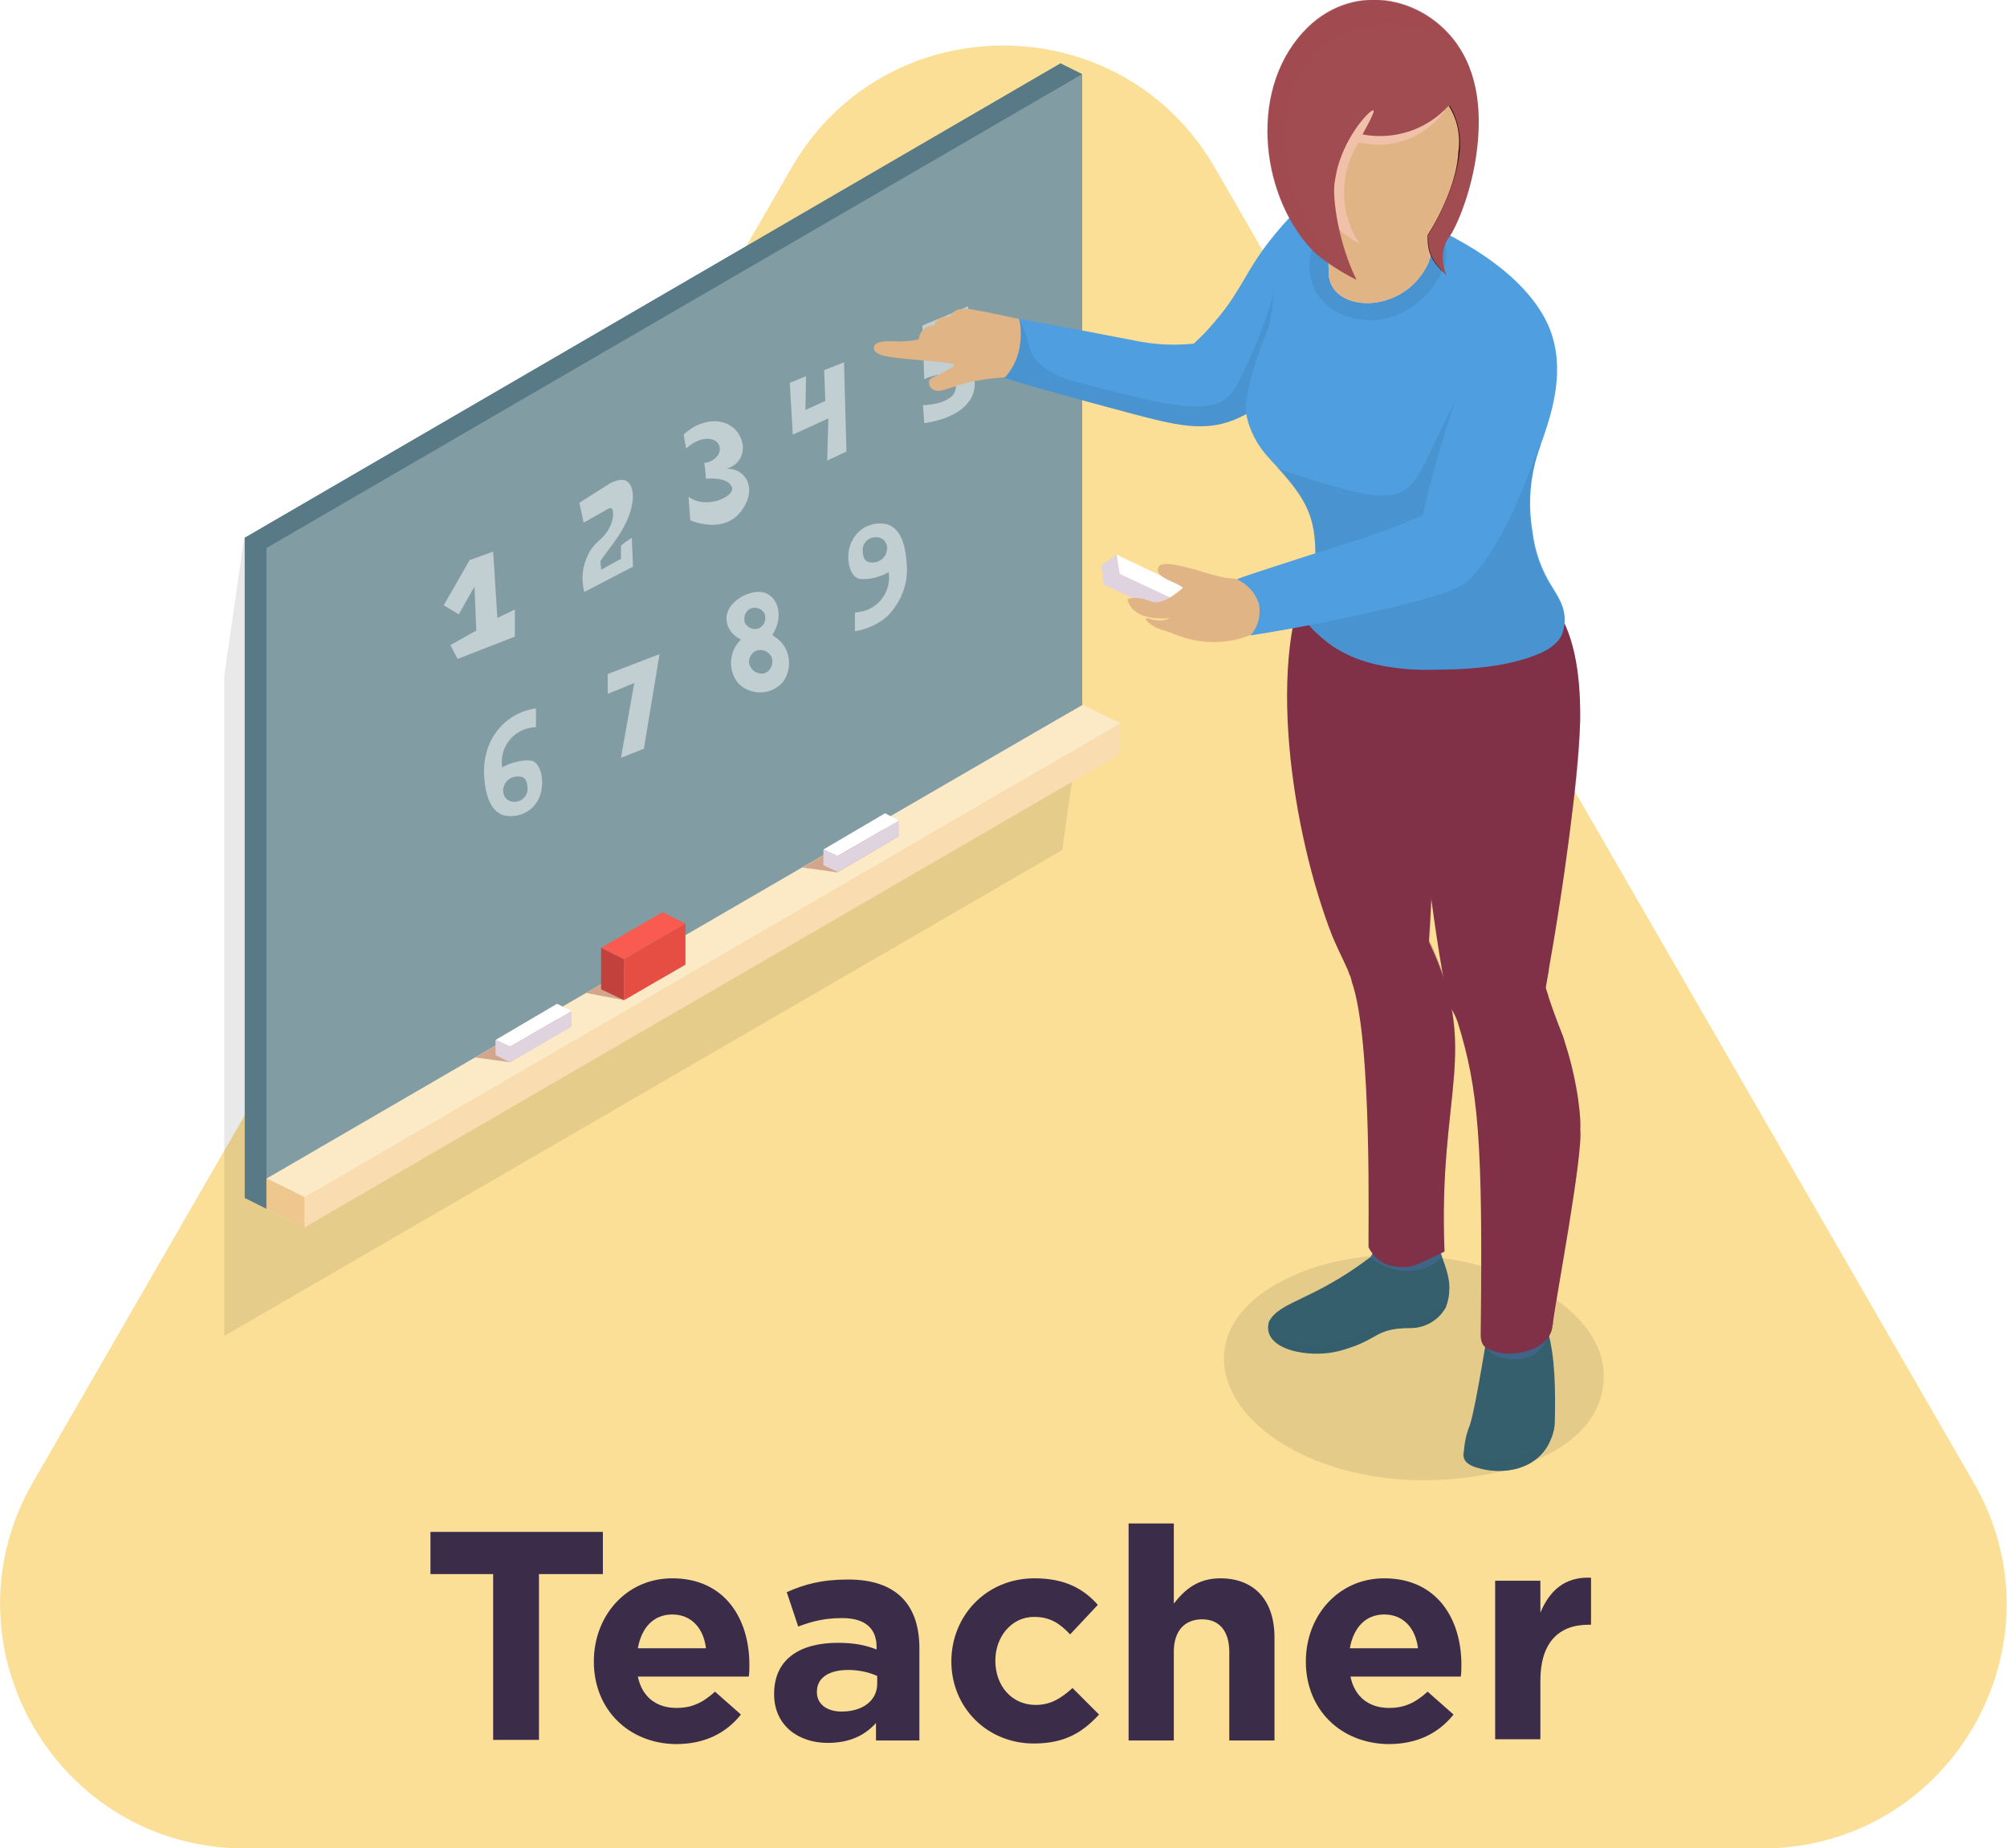 <svg xmlns="http://www.w3.org/2000/svg" xmlns:xlink="http://www.w3.org/1999/xlink" id="Layer_1" x="0px" y="0px" width="332.9px" height="306.6px" viewBox="0 0 332.9 306.6" style="enable-background:new 0 0 332.9 306.6;" xml:space="preserve">
<style type="text/css">
	.st0{fill:#FCDF97;}
	.st1{opacity:0.1;}
	.st2{fill:#1A1A1A;}
	.st3{fill:#829CA4;}
	.st4{fill:#577A86;}
	.st5{fill:#FCEAC6;}
	.st6{fill:#F9DCB0;}
	.st7{fill:#EDC78E;}
	.st8{fill:#D2A58D;}
	.st9{fill:#C2413C;}
	.st10{fill:#FA5B50;}
	.st11{fill:#E64E43;}
	.st12{fill:#FFFFFF;}
	.st13{fill:#DFD3E0;}
	.st14{opacity:0.5;}
	.st15{opacity:0.1;fill:#1A1A1A;enable-background:new    ;}
	.st16{fill:#E0B484;}
	.st17{fill:#4E9EE0;}
	.st18{opacity:0.3;fill:#3C79AB;enable-background:new    ;}
	.st19{fill:#355F6D;}
	.st20{opacity:0.5;fill:#355F6D;enable-background:new    ;}
	.st21{fill:#4A6A9E;}
	.st22{opacity:0.5;fill:#4A6A9E;enable-background:new    ;}
	.st23{fill:#FFCFCD;}
	.st24{fill:#803047;}
	.st25{opacity:0.3;fill:#803047;enable-background:new    ;}
	.st26{opacity:0.5;fill:#FFCFCD;enable-background:new    ;}
	.st27{filter:url(#Adobe_OpacityMaskFilter_1_);}
	.st28{mask:url(#a_2_);}
	.st29{fill:url(#SVGID_1_);}
	.st30{fill:url(#SVGID_2_);}
	.st31{fill:#A14C50;}
	.st32{opacity:0.3;fill:#A14C50;enable-background:new    ;}
	.st33{fill:#3B2D49;}
</style>
<g>
	<g>
		<path class="st0" d="M292.3,306.6l-251.7,0c-31.2,0-50.7-33.8-35.1-60.8l125.8-218c15.6-27,54.6-27,70.2,0l125.8,218    C343,272.8,323.5,306.6,292.3,306.6z"></path>
		<g>
			<g>
				<g>
					<g class="st1">
						<path class="st2" d="M176.2,35.2l3.4,81.7l-3.4,24.1L37.2,221.6c0-32,0-9.9,0-109.5c1.1-7.6,2.2-15.3,3.3-22.9l131.9-55.7        L176.2,35.2z"></path>
					</g>
					<g>
						<g>
							<g>
								<polygon class="st3" points="40.6,89.2 40.6,198.7 44.2,200.5 179.5,121.9 179.5,12.3 175.9,10.6         "></polygon>
							</g>
							<polygon class="st4" points="175.9,10.5 179.5,12.3 44.2,90.9 44.2,200.5 40.6,198.7 40.6,89.2        "></polygon>
							<g>
								<g>
									<path class="st5" d="M44.2,195.5l6.4,3.1L185.9,120l-6.3-3.1C172.9,120.7,44.2,195.5,44.2,195.5z"></path>
									<polygon class="st6" points="50.5,198.6 185.8,120 185.9,125 50.5,203.6 44.2,200.5 44.2,195.5          "></polygon>
								</g>
								<polygon class="st7" points="50.5,198.6 44.2,195.5 44.2,200.5 50.5,203.6         "></polygon>
							</g>
						</g>
						<g>
							<g>
								<path class="st8" d="M97.2,164.7l6.3,1.2l10.2-5.9l-4.7-2.2C105,160.2,101.1,162.5,97.2,164.7z"></path>
							</g>
							<g>
								<polygon class="st9" points="103.5,159.1 99.7,157.2 99.7,164.1 103.5,165.9         "></polygon>
								<polygon class="st10" points="113.7,153.2 109.9,151.3 99.7,157.2 103.5,159.1         "></polygon>
								<polygon class="st11" points="103.5,159.1 103.5,165.9 113.7,160 113.7,153.2         "></polygon>
							</g>
						</g>
						<g>
							<g>
								<path class="st8" d="M133.1,143.9l5.8,0.8l10.2-6l-3.8-1.9C141.1,139.2,137,141.6,133.1,143.9z"></path>
							</g>
							<g>
								<g>
									<polygon class="st12" points="149.1,136.1 146.8,134.9 136.6,140.9 138.9,142          "></polygon>
									<polygon class="st13" points="136.6,140.9 136.6,143.5 139,144.6 149.1,138.7 149.1,136.1 139,142          "></polygon>
								</g>
								<g>
									<polygon class="st13" points="138.9,142 136.6,140.9 136.6,143.5 138.9,144.6          "></polygon>
								</g>
							</g>
						</g>
						<g>
							<path class="st8" d="M78.8,175.4l5.8,0.8l10.2-6l-3.8-1.9C86.8,170.8,82.7,173.2,78.8,175.4z"></path>
							<g>
								<g>
									<polygon class="st12" points="94.8,167.7 92.4,166.5 82.2,172.5 84.6,173.6          "></polygon>
									<polygon class="st13" points="82.2,172.5 82.3,175 84.6,176.2 94.8,170.3 94.8,167.7 84.6,173.6          "></polygon>
								</g>
								<g>
									<polygon class="st13" points="84.6,173.6 82.2,172.5 82.2,175 84.6,176.2          "></polygon>
								</g>
							</g>
						</g>
					</g>
				</g>
				<g class="st14">
					<path class="st12" d="M114.2,82.4l0.3,3.9c0,0,5.5,2.5,8.5-1.6s0.1-7.3-2.6-6.9c5.6-1.6,2.3-10.5-4.9-7.2       c-0.8,0.4-1.5,0.9-2.1,1.5l0.4,2.3c2.9-2.6,5.6-1.7,5.6,0.1c0,1-1,2.1-2.6,2.3c0.2,0.9,0.2,1.7,0.3,2.6c0,0,3.6-0.4,4.3,1.4       c0.4,1.1-1.7,2.2-3.1,2.4C116.7,83.5,115.3,83.2,114.2,82.4z"></path>
					<path class="st12" d="M99.6,93.1c1-1.8,4.7-5.4,5.3-9.8c0.1-0.4,0.3-2.5-0.8-3.4c-0.8-0.6-1.9-0.2-2.8,0.2l-5.2,3.3l0,0       l0.7,3.3c1.4-0.8,2.5-1.4,3.2-1.8c0.8-0.5,1.2-0.7,1.4-0.6c0.5,0.3,0.4,2-0.4,3.4c-1.3,2.4-3.1,2.1-4.2,6.4       c-0.3,1.4-0.2,2.7,0.1,4.1L105,94l-0.2-4.8c-0.6,0.4-1.2,0.8-1.8,1.3c0,0.7,0,1.5,0,2.2c-1.1,0.6-2.2,1.2-3.3,1.8       C99.7,94,99.6,93.6,99.6,93.1z"></path>
					<polygon class="st12" points="73.6,100.4 77.9,92.9 81.8,91.5 82.5,102.5 85.4,101.1 85.4,105.6 75.9,109.3 74.7,107 79,104.6        78.7,97.3 76.1,101.9      "></polygon>
					<path class="st12" d="M160.6,54.1l-5.1,2.7l0.2,2.6c0,0,4.5-1.2,5.7,2.6s-1.5,7.2-8.1,8.2l-0.2-3c0,0,3.1,0,4.7-1.4       s0.9-5.3-4.5-2.9L153,54l7.6-3.2L160.6,54.1z"></path>
					<polygon class="st12" points="131,63.5 131.5,72.1 137.4,69.4 137.2,76.4 140.4,74.9 140,60.1 136.7,61.4 136.9,66.5 133.6,68        133.7,62.4      "></polygon>
					<path class="st12" d="M128.1,105.3c1.7-2.5,1.2-5.5-0.5-6.6c-1.8-1.3-4.5,0.2-4.6,0.3c-3.8,2.2-2.8,5.8-0.1,7.1       c-2.1,2-2.2,5.3-0.3,7.4c2.1,1.9,5.3,1.8,7.2-0.3c0.2-0.2,0.3-0.4,0.4-0.6c1.4-2.5,0.6-5.7-1.9-7.1       C128.3,105.4,128.2,105.3,128.1,105.3z M124.6,100.9c1-0.3,2,0.2,2.3,1.1c0,0.1,0,0.1,0,0.2c0.2,0.8-0.3,1.7-1,2       c-0.9,0.4-2-0.1-2.4-1c0,0,0-0.1,0-0.1C123.3,102.1,123.8,101.2,124.6,100.9z M126.7,111.7c-1.1,0.2-2.1-0.5-2.4-1.5       c-0.2-0.7,0.1-1.5,0.7-2c0.9-0.7,2.2-0.4,2.8,0.5c0,0,0,0.1,0.1,0.1c0.5,1,0.1,2.3-0.9,2.8C127,111.6,126.9,111.6,126.7,111.7z       "></path>
					<path class="st12" d="M142.2,95.9c0.8,0.4,3.4,0.1,5.2-1c0.5,3.1-1.6,6.1-4.8,6.6c-0.3,0-0.5,0.1-0.8,0.1l0,3.1       c2-0.3,4-1.2,5.5-2.6c2.2-2.3,3.4-5.4,3.1-8.5c-0.1-1.6-0.4-5.6-3.1-6.6c-2.3-0.6-4.8,0.4-5.9,2.6       C140.2,91.6,140.6,95.1,142.2,95.9z M146.5,89.5c1.4,1.2,0.4,3.9-1.9,3.8c-1.2,0-1.5-0.9-1.5-2.1c0-1.2,1-2.1,2.2-2.1       C145.7,89.1,146.1,89.2,146.5,89.5L146.5,89.5z"></path>
					<path class="st12" d="M88.5,126.3c-0.8-0.4-3.4-0.1-5.2,1c-0.5-3.1,1.6-6.1,4.8-6.6c0.3,0,0.5-0.1,0.8-0.1l0-3.1       c-5,0.7-8.9,5-8.6,11.1c0.1,1.6,0.4,5.6,3.1,6.6c2.3,0.6,4.8-0.4,5.9-2.6C90.4,130.5,90,127.1,88.5,126.3z M84.1,132.6       c-1.4-1.2-0.4-3.9,1.9-3.8c1.2,0,1.5,0.9,1.5,2.1c0,1.2-1,2.1-2.2,2.1C84.9,133,84.5,132.9,84.1,132.6L84.1,132.6z"></path>
					<polygon class="st12" points="100.8,111.8 109.4,108.5 106.8,124.2 103,125.7 105.2,113.3 100.8,115.1      "></polygon>
				</g>
			</g>
			<g>
				<path class="st15" d="M230.1,245.2c13.7,1.6,35-2.3,35.9-16.2c1-16.4-32.1-27.1-52.8-16.8C193.5,222,204.1,242,230.1,245.2z"></path>
				<g>
					<g>
						<path class="st16" d="M152.4,56.3c0.1-1.3,1.1-2.3,2.4-2.3c0,0,0,0,0.1,0c0.4-1.1,1.5-1.7,2.6-1.4c0.7-1.4,2.1-1.5,3.6-1.3        c3.5,0.6,7.3,1.5,7.9,1.6c0.5,1.6,0.8,3.3,0.8,5c0.1,2,0.1,3.8-0.9,4.5c-0.5,0.3-0.9,0.2-2.4,0.2c-1.2,0.1-2.4,0.2-3.6,0.4        c-4.9,0.7-7,2.6-8.3,1.5c-0.4-0.3-0.6-0.8-0.5-1.3c0.2-0.6,1.1-0.7,3-1.8c1.9-1,2.2-1.1-4.9-1.7c-5.2-0.4-6.9-0.8-7.2-1.7        c-0.4-1.4,1.7-1.4,2.9-1.4C149.6,56.7,151,56.6,152.4,56.3z"></path>
						<path class="st17" d="M220.3,52.9c-2.2,4.9-5.4,9.3-9.5,12.8c-1.7,1.6-3.8,3-6,3.9c-5.1,2.1-9.9,0.9-17.1-1        c-9-2.4-16.2-4.4-21.1-5.9c1.3-1.4,2.1-3,2.5-4.9c0.3-1.6,0.3-3.3,0-4.9c9.3,1.7,15.6,2.9,20.2,3.8c2.9,0.5,5.8,0.6,8.7,0.3        c1.1-1,2.2-2.1,3.2-3.3c6-6.8,5.1-10,14.6-19.6c1.3,5.3,2.5,10.7,3.8,16C219.9,51.1,220.1,52,220.3,52.9z"></path>
						<path class="st18" d="M220.3,52.9c-2.2,4.9-5.4,9.3-9.5,12.8c-1.7,1.6-3.8,3-6,3.9c-5.1,2.1-9.9,0.9-17.1-1        c-9-2.4-16.2-4.4-21.1-5.9c1.3-1.3,2.1-3,2.5-4.9c0.3-1.6,0.3-3.3,0-4.9c0.6,1.3,1.1,2.7,1.5,4.1c0.1,0.7,0.4,1.3,0.7,1.9        c1.4,2.6,5.2,3.9,6.7,4.3c14.5,3.9,21.8,5.7,25.5,2.8c0.7-0.6,1.6-1.5,3.8-6.5c2.6-5.8,4.5-11.9,5.8-18.1        c2.5,3.1,4.1,5.6,6.6,8.8C219.9,51.1,220.1,52,220.3,52.9z"></path>
					</g>
					<g>
						<path class="st19" d="M240.4,213.9c0.1-2.3-0.9-4.4-1.6-6.5c-0.1-0.3-0.2-0.5-0.3-0.7c-3,2-4.4,1.6-8.1,1.6        c-1.1,0-1.6-1.5-2.2-1.3c0,0.1-0.9,1.6-0.9,1.6c0,0,0,0-0.1,0c-9.5,7.2-14.9,7.2-16.7,10.6c0,0,0,0,0,0.1c0,0,0,0,0-0.1        c-1.4,4.7,6.7,6.2,11.6,4.9c6.8-1.8,5.7-3.8,11.8-3.8c2.5,0,4.7-1.3,5.9-3.4C240.2,215.8,240.4,214.8,240.4,213.9        C240.4,213.8,240.4,213.8,240.4,213.9z"></path>
						<path class="st20" d="M239.8,216.8c-0.7,1.2-1.7,2.2-3,2.8c-2.5,1.2-3.3,0.2-6.4,1c-2.6,0.7-2.6,1.6-6.3,2.8        c-1.2,0.5-2.5,0.8-3.7,0.9c-4.7,0.5-11.1-0.9-9.9-5.2c0.2,4.4,5.8,4.3,10,3.8c1.3-0.2,2.5-0.5,3.7-0.9        c3.7-1.2,3.7-2.1,6.3-2.8c3.1-0.8,3.9,0.2,6.4-1c1.3-0.6,2.3-1.5,3-2.8c0.2-0.5,0.3-1.1,0.4-1.6        C240.4,214.8,240.2,215.8,239.8,216.8z"></path>
						<g class="st14">
							<path class="st21" d="M239.2,208.4c-1.6,2.4-7.5,3.9-11.9,0.1c0.5-0.9,0.9-1.6,0.9-1.6c0,0,0,0,0,0c0.7,0.5,1.4,0.9,2.2,1.3         h0.1c0.1,0,0.2,0.1,0.3,0.1c2,0.7,4.2,0.5,5.9-0.7v0l0.1-0.1c0,0,0,0,0.1-0.1c0.5-0.2,1.1-0.5,1.5-0.8         C238.6,206.7,239.2,208.3,239.2,208.4z"></path>
						</g>
					</g>
					<g>
						<g>
							<path class="st19" d="M256.7,220.7c-2.1-2.9-6.1-3.5-9-1.4c-0.3,0.2-0.5,0.4-0.7,0.6c-0.2,0.2-2.1,13.1-3.2,16.5         c-0.6,1.4-0.9,3-1,4.5c-0.2,1.4,0.7,2.1,2.1,2.5c4.3,1.4,10.4,0.5,12.4-4.8v0c0.4-0.9,0.6-1.9,0.6-2.9         C258,231,258,225.1,256.7,220.7z"></path>
							<path class="st20" d="M244.8,243.4c5,1.6,10.6,0,12.4-4.8v0c0.3-0.9,0.5-1.9,0.6-2.9l0,0c-2,6.3-9.2,8.3-15,5         C242.4,242.1,243.3,242.9,244.8,243.4z"></path>
							<path class="st22" d="M254.8,224.4c-1.8,1.4-4.1,1.1-5.2,0.9c-3.1-0.4-4.3-3-3-4.9c0.9-1.4,3.1-1.7,10,0.7         C256.9,222.8,255,224.2,254.8,224.4z"></path>
						</g>
						<path class="st23" d="M247.4,221.3L247.4,221.3C247.4,221.3,247.4,221.3,247.4,221.3z"></path>
					</g>
					<g>
						<path class="st24" d="M239.6,207.6c-5.2,2.4-5.4,2.9-8.6,2.4c-1.7-0.3-3.2-1.5-4-3.1c-0.1-1.2,0.7-34.5-2.8-44.1        c0-0.1,0-0.1,0-0.1c-0.1-0.4-0.2-0.8-0.4-1.1c-0.2-0.9-1.4-3-2.8-6.3c-6.7-17.1-11.3-46.8-3.2-61.4c3.9,1.8,0.4,0.2,20.1,9.4        c0,3.7,0.6,31-0.9,52.9C245.7,174.3,238.5,181,239.6,207.6z"></path>
						<path class="st25" d="M239.6,207.6c-5.2,2.4-5.4,2.9-8.6,2.4c-1.2-0.2-2.3-0.8-3.1-1.8c5.2,1.4,8.7-5.9,8.7-5.9        c3.6-41.2-2.2-31-4.6-50.5c0,0-0.8-13.3-4.5-42.8l10.4-3.2c-0.2,15.3,0.2,35.3-0.8,50.2C245.7,174.3,238.5,181,239.6,207.6z"></path>
						<g>
							<path class="st24" d="M257.6,219.3c0,0,0,0.2,0,0.2c0,0.2-0.1,0.3-0.1,0.4c0,0,0,0,0,0.1c-0.4,3.4-4.7,4.7-8.1,4.5l0,0         c-0.8-0.1-2.8-0.6-3.3-1.3c-0.4-0.5-0.5-1.1-0.5-1.8c0.4-32.3-0.4-40.8-3.8-51.8c-0.3-0.9-0.7-1.7-1.2-2.5         c-2.2-5.9-5.6-38.6-6.5-42.9c-0.1-0.3-0.2-0.6-0.4-0.9c-2.8-2.8-4.8-6.3-5.9-10.1c-4-0.2-8-1.1-11.7-2.5         c9.5-2.1,27.5-5.9,28.2-6.1c0.9-1.5,1.6-2.6,2.2-3.5c4.7-3.3,5.6-4.3,7.8-5.3c0,0,0,0,0,0l0,0c2.3,2.1,4.3,6.1,4.6,6.4         c2.5,4.5,3.3,10.7,3.2,17.5c-0.2,5.4-0.9,11.9-1.7,18.2c0,0-1.3,10.6-3.5,22.9c0,0,0,0.1,0,0.1c0,0,0,0.1,0,0.1         c0,0-0.1,0.5-0.1,0.5c0,0,0,0,0,0c0,0,0,0,0,0c0,0-0.3,1.7-0.4,2.3c0,0.2,0.5,1.5,0.5,1.7c0.4,1.2,1.2,3.5,2.4,6.5         c0.1,0.3,0.2,0.7,0.3,1c2.3,7.1,2.7,13.4,2.5,14.3C262.7,190.9,258.1,215.2,257.6,219.3z"></path>
							<path class="st25" d="M257.5,220C257.5,220,257.5,220,257.5,220c-0.4,3.4-4.7,4.8-8.1,4.5h0c6.8-3.7,5.2,1,9.9-29.6         c0.8-5,1.3-8.5,0.4-13c-1-5-2.7-6.2-4.7-13.1c-4.7-16.1-1.1-22.3,0.2-29.9c0.2-1.2,3-25.8-8.5-25.5         c-7.7,0.2-13.6-0.8-20.6-4.7c0.9-0.2,1.8-0.4,2.6-0.5c3.4,0.1,6.7-0.6,9.7-2.1c1.9-0.4,3.7-0.8,5.9-1.3         c0.9-1.5,1.6-2.6,2.2-3.5c3.2-2.2,6.4-4.8,7.8-5.3c0,0,0,0,0,0l0,0c2,1.8,4.6,6.4,4.6,6.4c5,9,3,25.2,1.4,35.7         c0,0,0,0.1,0,0.1c-1,7-3.5,20.3-3.5,22.9c0,0.1-0.1,0.6-0.1,0.7c0,0,0,0,0,0c0,0,0,0,0,0c0,0-0.3,1.7-0.4,2.3         c0,0.4,2.3,6.4,2.4,6.8c1.8,4.7,2.9,9.7,3.3,14.7c0,0.3,0.1,1.3,0.1,1.5C262.3,194.5,257.5,218.1,257.5,220z"></path>
						</g>
					</g>
					<g>
						<path class="st17" d="M259.2,104.9c-0.5,1.6-2.1,2.7-3.6,3.4l0,0c-6,2.6-13.1,2.8-19.7,2.8c-8.3-0.2-12.3-2.3-14.7-3.8        c-1.3-0.9-4.6-3.5-4.8-5c0,0,0,0,0,0c-0.1-0.9,0.1-1.8,0.5-2.7c0.9-2.3,1.4-4.7,1.3-7.2c0-6.6-1.4-9.6-6.5-15.1        c0,0-0.7-0.7-1.1-1.2c-2-2.1-3.4-4.7-3.9-7.5c-0.5-2.8,2.1-10.5,3.3-13.2c3.3-7.5-2.7-32.2,29-17.1        c11.4,5.6,16.2,11.7,18,16.1c2.6,6.5,0.8,13.3-1.5,19.5c0,0,0,0,0,0.1c-1.7,4.6-2.1,9.4-1.3,14.2c0.4,3.3,1.5,6.4,3.3,9.2        c0,0,0,0,0,0c0,0,0,0,0,0C258.7,99.4,260.2,101.5,259.2,104.9z"></path>
						<path class="st18" d="M259.2,104.9c-0.5,1.6-2.1,2.7-3.6,3.4l0,0c-6,2.6-13.1,2.8-19.7,2.8c-8.3-0.2-12.3-2.3-14.7-3.8        c-1.3-0.9-4.6-3.5-4.8-5c0,0,0,0,0,0c-0.1-0.9,0.1-1.8,0.5-2.7c0.9-2.3,1.4-4.7,1.3-7.1c-0.1-5.6-0.4-8.5-6.5-15.1        c0.5,0.3,1,0.6,1.6,0.8c23.8,7.8,19.2,4.6,28.7-12.8c5-9.2,6.5-9.9,7.4-10c2.4-0.5,4.5,1.3,5,1.7c2.7,2.1,2,9.3,1,17        c0,0,0,0,0,0.1c-1.7,4.6-2.1,9.4-1.3,14.2c0.4,3.3,1.5,6.4,3.3,9.2c0,0,0,0,0,0c0,0,0,0,0,0        C258.7,99.5,260.2,101.6,259.2,104.9z"></path>
						<path class="st18" d="M237.8,47.4c-0.8,1.1-4.9,6.2-11.2,5.7c-8.9-0.7-11.2-8.4-8.1-14c1.1-1.9,1.1-1.9,1.1-1.9        c0.8-0.5,6-1.6,10.2-2.2c3.1,0.8,6.1,2,9,3.4C239.3,39.6,241.5,42.3,237.8,47.4z"></path>
					</g>
					<g>
						<g>
							<path class="st23" d="M220.4,45.4c-0.2-5.2,0-11.2,1.8-15.8c1.8-4.5,5.5-9.1,7.5-8.6c2.4,0.6,0.6,6,4.8,12.5         c1.1,1.8,1.9,3.7,2.5,5.7c0.7,2.7,0.3,3.9-0.7,5.6C231.7,52.4,220.6,51.6,220.4,45.4z"></path>
							<path class="st16" d="M220.4,45.4c-0.2-5.2,0-11.2,1.8-15.8c1.8-4.5,5.5-9.1,7.5-8.6c2.4,0.6,0.6,6,4.8,12.5         c1.1,1.8,1.9,3.7,2.5,5.7c0.7,2.7,0.3,3.9-0.7,5.6C231.7,52.4,220.6,51.6,220.4,45.4z"></path>
						</g>
						<g>
							<g>
								<path class="st16" d="M212.2,13.2c0,4.4,0.6,8.8,1.7,13.1c1,2.9,2.6,5.6,4.7,7.9c3.3,3.9,5.5,6.6,11.3,7.6          c2.4,0.4,4.2,0.3,5.8-1.5c5.9-6.3,6.1-10.7,6.9-14.9c1.1-6.4,0.8-8,0.4-9.1c-0.5-1.4-1.3-2.6-2.3-3.6          c-4.5-2.1-9-4.2-13.5-6.2L212.2,13.2z"></path>
								<path class="st26" d="M218.6,34.2c2.1,2.5,4,4.8,6.9,6.2c-3.4-5.1-3.4-11.7-0.1-16.8c6,1.5,12.3-1.3,15.2-6.8          c-0.7-0.5-6.9-4.7-13.6-2.3C219.5,17.2,214.9,26.8,218.6,34.2z"></path>
							</g>
							<defs>
								<filter id="Adobe_OpacityMaskFilter" filterUnits="userSpaceOnUse" x="236.8" y="17.5" width="7.8" height="27.6">
									
								</filter>
							</defs>
							<mask maskUnits="userSpaceOnUse" x="236.8" y="17.5" width="7.8" height="27.6" id="d_1_">
								<defs>
									<filter id="Adobe_OpacityMaskFilter_1_" filterUnits="userSpaceOnUse" x="236.8" y="17.5" width="7.8" height="27.6">
										
									</filter>
								</defs>
								
									<mask maskUnits="userSpaceOnUse" x="236.8" y="17.5" width="7.8" height="27.6" id="a_2_" style="filter:url(#Adobe_OpacityMaskFilter);">
									<g class="st27">
									</g>
								</mask>
								<g class="st28">
									
										<linearGradient id="SVGID_1_" gradientUnits="userSpaceOnUse" x1="-1461.155" y1="707.273" x2="-1452.548" y2="707.273" gradientTransform="matrix(-0.964 5.830000e-02 -4.660000e-02 -0.998 -1130.409 821.701)">
										<stop offset="0" style="stop-color:#FAFAFA"></stop>
										<stop offset="1" style="stop-color:#FFFFFF"></stop>
									</linearGradient>
									<path class="st29" d="M236.8,39c-0.1,2.9,0.7,4.2,2.4,6c0.1-0.1,0.2-0.2,0.3-0.4c-0.6-1.8-0.3-3.8,0.8-5.3           c1-1.3,3.1-5.9,4.2-11.9l0,0c-0.1-0.9-0.3-1.9-0.5-3.3c-0.9-5.7-3.8-6.7-3.8-6.7c1.5,2.3,2.1,5,1.7,7.8           C241.7,29.8,239.1,35.4,236.8,39z"></path>
								</g>
							</mask>
							<g>
								
									<linearGradient id="SVGID_2_" gradientUnits="userSpaceOnUse" x1="-1461.155" y1="707.273" x2="-1452.548" y2="707.273" gradientTransform="matrix(-0.964 5.830000e-02 -4.660000e-02 -0.998 -1130.409 821.701)">
									<stop offset="0" style="stop-color:#280008"></stop>
									<stop offset="1" style="stop-color:#4D1725"></stop>
								</linearGradient>
								<path class="st30" d="M236.8,39c-0.1,2.9,0.7,4.2,2.4,6c0.1-0.1,0.2-0.2,0.3-0.4c-0.6-1.8-0.3-3.8,0.8-5.3          c1-1.3,3.1-5.9,4.2-11.9l0,0c-0.1-0.9-0.3-1.9-0.5-3.3c-0.9-5.7-3.8-6.7-3.8-6.7c1.5,2.3,2.1,5,1.7,7.8          C241.7,29.8,239.1,35.4,236.8,39z"></path>
							</g>
							<g>
								<path class="st31" d="M216.1,5.4c7.9-8.7,20.2-6.2,25.9,2.4c3.7,5.6,3.8,12.9,2.6,19.6l0,0c-1.1,5.9-3.2,10.5-4.2,11.9          c-1.4,1.9-1.3,4.1-0.5,6.4c-2-2.2-3.1-3.4-3-6.7c2.2-3.6,4.8-9.2,5.2-13.8c0.3-2.7-0.3-5.5-1.7-7.8          c-3.6,4.1-9.1,5.9-14.4,4.9c1.7-3.1,2-3.9,1.8-4c-0.4-0.2-3.9,3.3-5.6,8.4c-0.4,1.1-0.6,2.2-0.8,3.4          c-0.5,2.7,0.7,10.5,3.6,16.3c-2.5-1.2-4.8-2.8-6.9-4.5C209.4,33.3,206.8,15.6,216.1,5.4z"></path>
								<path class="st32" d="M218,41.9c1.8,1.9,5.6,3.7,6.9,4.5l-0.1-0.3c-11.3-7.1-17.5-30.1-4-39.4c5.8-4,14.3-3.6,21.2,1          c-5.7-8.6-18-11.1-25.9-2.4C206.6,15.8,209.5,33.5,218,41.9z"></path>
							</g>
						</g>
					</g>
					<g>
						<g>
							<g>
								<polygon class="st12" points="198.5,101.2 198,98.1 185.2,92 185.7,95.2         "></polygon>
								<polygon class="st13" points="185.2,92.1 182.7,93.8 183.1,97 195.9,102.9 198.5,101.2 185.7,95.2         "></polygon>
							</g>
							<g>
								<polygon class="st13" points="185.7,95.2 185.2,92 182.7,93.8 183.1,96.9         "></polygon>
							</g>
						</g>
						<path class="st16" d="M187,99.4c0.1,0.3,0.2,0.7,0.4,1c1.6,2.7,6.4,2.2,6.8,2.1c-0.7,0.3-1.5,0.5-2.3,0.4        c-0.9-0.1-1.6-0.5-1.8-0.3c-0.1,0.2,0.2,0.5,0.3,0.6c0.8,0.7,1.8,1.2,2.8,1.4c1.5,0.5,1.5,0.6,2.7,1c3.8,1.3,7.9,1.2,11.6-0.3        l2-1.5c1.3-2.5,0.4-5.7-2.2-7c-0.1-0.1-0.3-0.1-0.4-0.2c-0.3-0.1-0.7-0.2-1.2-0.4c-2.3-0.6-1.1,0.3-7.7-1.8        c-0.1,0.1-5.5-1.8-5.9-0.2c-0.5,1.7,3.1,2.3,4.1,3.3c-2.7,2.4-4.2,2.6-5.2,2.3c-0.8-0.3-1.6-0.6-2.4-0.6        C188.2,99.1,187.6,99.2,187,99.4z"></path>
						<path class="st17" d="M244,95.9c-1.1,1.2-2.8,2.5-16.3,5.6c-5,1.1-11.9,2.6-20.3,3.9c1.3-1.4,1.8-3.4,1.4-5.3        c-0.6-1.8-1.9-3.2-3.6-4l0.2-0.1c0.4-0.3,20.5-6.7,20.6-6.7c3.4-1.1,6.8-2.4,10-3.9c0.6-2.5,5.1-22.1,10.2-29.1        c0.9-1.2,2.6-3.5,5.2-3.8c1.5-0.1,5.7,0.9,6.4,5c1.4,8.5-4.3,21.2-4.3,21.2C251.3,84.8,247.6,92.2,244,95.9z"></path>
					</g>
				</g>
			</g>
		</g>
	</g>
</g>
<g>
	<path class="st33" d="M81.8,261.1H71.4v-7h28.6v7H89.4v27.5h-7.6V261.1z"></path>
	<path class="st33" d="M98.5,275.6L98.5,275.6c0-7.6,5.4-13.8,13-13.8c8.8,0,12.8,6.8,12.8,14.3c0,0.6,0,1.3-0.1,2h-18.4   c0.7,3.4,3.1,5.2,6.4,5.2c2.5,0,4.3-0.8,6.4-2.7l4.3,3.8c-2.5,3.1-6,4.9-10.8,4.9C104.3,289.2,98.5,283.6,98.5,275.6z M117.1,273.4   c-0.4-3.3-2.4-5.6-5.6-5.6c-3.1,0-5.1,2.2-5.7,5.6H117.1z"></path>
	<path class="st33" d="M128.4,281L128.4,281c0-5.9,4.4-8.5,10.6-8.5c2.7,0,4.6,0.4,6.4,1.1v-0.4c0-3.1-1.9-4.8-5.7-4.8   c-2.9,0-4.9,0.5-7.3,1.4l-1.9-5.7c2.9-1.3,5.8-2.1,10.2-2.1c4.1,0,7,1.1,8.9,3c2,2,2.9,4.9,2.9,8.4v15.3h-7.2v-2.9   c-1.8,2-4.3,3.3-8,3.3C132.4,289.1,128.4,286.2,128.4,281z M145.5,279.3V278c-1.3-0.6-3-1-4.8-1c-3.2,0-5.2,1.3-5.2,3.6v0.1   c0,2,1.7,3.2,4.1,3.2C143.2,283.9,145.5,282,145.5,279.3z"></path>
	<path class="st33" d="M157.8,275.6L157.8,275.6c0-7.6,5.8-13.8,13.8-13.8c5,0,8.1,1.7,10.5,4.4l-4.6,4.9c-1.7-1.8-3.3-2.9-6-2.9   c-3.7,0-6.4,3.3-6.4,7.2v0.1c0,4,2.6,7.3,6.7,7.3c2.5,0,4.2-1.1,6.1-2.8l4.4,4.4c-2.6,2.8-5.5,4.8-10.8,4.8   C163.6,289.2,157.8,283.1,157.8,275.6z"></path>
	<path class="st33" d="M187.2,252.7h7.5V266c1.7-2.2,3.9-4.2,7.7-4.2c5.7,0,9,3.7,9,9.8v17.1h-7.5v-14.7c0-3.5-1.7-5.4-4.5-5.4   s-4.7,1.8-4.7,5.4v14.7h-7.5V252.7z"></path>
	<path class="st33" d="M216.6,275.6L216.6,275.6c0-7.6,5.4-13.8,13-13.8c8.8,0,12.8,6.8,12.8,14.3c0,0.6,0,1.3-0.1,2H224   c0.7,3.4,3.1,5.2,6.4,5.2c2.5,0,4.3-0.8,6.4-2.7l4.3,3.8c-2.5,3.1-6,4.9-10.8,4.9C222.4,289.2,216.6,283.6,216.6,275.6z    M235.2,273.4c-0.4-3.3-2.4-5.6-5.6-5.6c-3.1,0-5.1,2.2-5.7,5.6H235.2z"></path>
	<path class="st33" d="M248,262.2h7.5v5.3c1.5-3.6,4-6,8.4-5.8v7.8h-0.4c-5,0-8,3-8,9.3v9.7H248V262.2z"></path>
</g>
</svg>